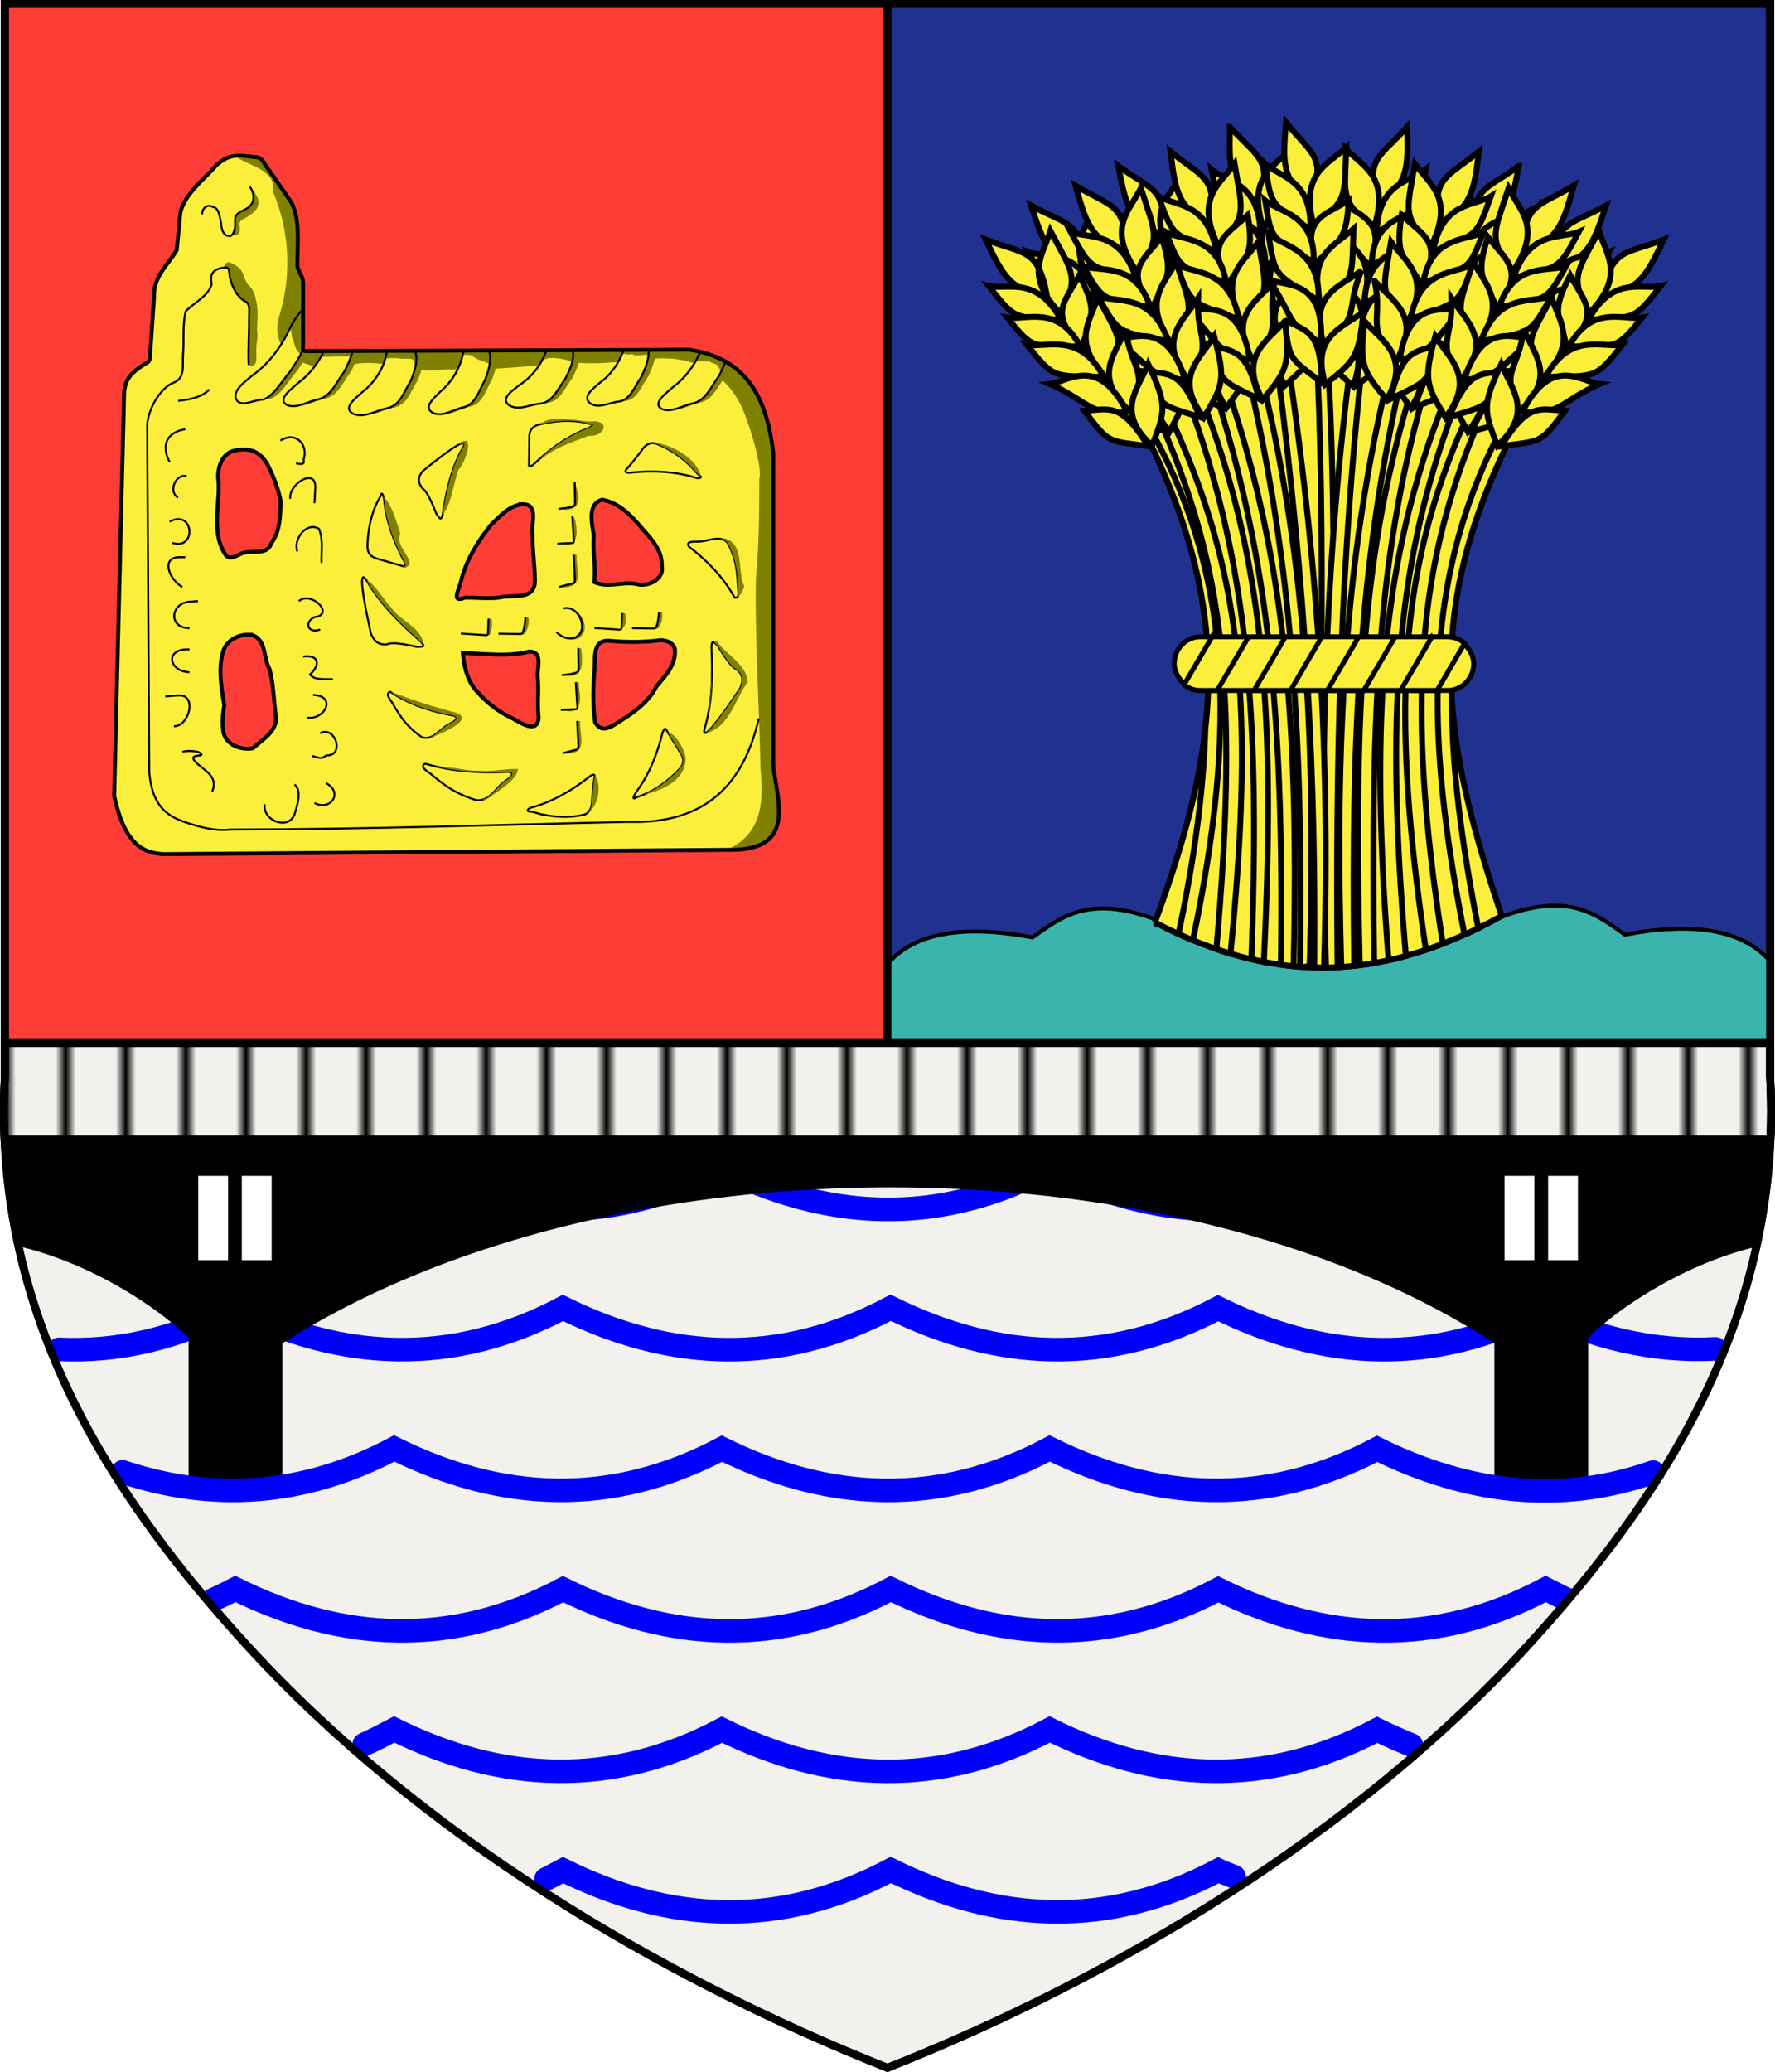 <svg xmlns="http://www.w3.org/2000/svg" xmlns:xlink="http://www.w3.org/1999/xlink" width="900" height="1050.002"><defs><pattern xlink:href="#a" id="b" patternTransform="matrix(5.078 0 0 10 .306 50)"/><pattern id="a" patternTransform="scale(10)" height="1" width="6" patternUnits="userSpaceOnUse"><path style="fill:#000;stroke:none" d="M0-.5h1v2H0z"/></pattern></defs><path style="fill:#f2f1ed;fill-opacity:1;stroke:#000;stroke-width:4;stroke-linecap:butt;stroke-linejoin:miter;stroke-miterlimit:4;stroke-opacity:1;stroke-dasharray:none" d="M396.329 1063.654c116.281-46.084 237.504-118.8 324.18-213.51 66.288-72.432 130.038-165.418 123.276-289.028V17.68H-51.227v543.435c-6.762 123.61 56.963 216.596 123.251 289.028 86.676 94.71 207.898 167.426 324.18 213.51l.06.029z" transform="translate(53.721 -15.681)"/><path d="M223.158 967.989c2.28-1.097 6.328-3.308 8.609-4.512 54.07 26.7 109.816 29.771 166.21-.094 53.998 26.724 109.694 29.85 166.014.19 1.595.785 6.441 2.55 8.04 3.295" style="fill:none;stroke:#00f;stroke-width:11.961;stroke-linecap:round;stroke-linejoin:miter;stroke-miterlimit:4;stroke-opacity:1;stroke-dasharray:none" transform="translate(53.721 -15.681)"/><path style="fill:#21318f;fill-opacity:1;stroke:#000;stroke-width:4;stroke-linecap:butt;stroke-linejoin:miter;stroke-miterlimit:4;stroke-opacity:1;stroke-dasharray:none" d="M449.688-48v526.594h447.5V-48h-447.5z" transform="translate(.306 50)"/><path style="fill:#3bb4ae;fill-opacity:1;stroke:#000;stroke-width:2;stroke-linecap:butt;stroke-linejoin:miter;stroke-miterlimit:4;stroke-opacity:1;stroke-dasharray:none" d="M787.906 409c-7.291.007-15.916 1.606-26.5 5.531l-117.312 2.875-58.688-1.469c-33.866-12.56-47.584-1.147-62.218 9.188-34.601-6.548-59.61-2.638-73.5 13.406v40.063h447.5v-40.938l-.032-.5c-13.885-16.072-38.906-19.99-73.531-13.437-10.061-7.105-19.677-14.734-35.719-14.719z" transform="translate(.306 50)"/><g style="fill:#fcef3c;stroke:#000;stroke-width:3"><path d="M585.593 467.526c33.003-89.694 41.484-157.108-6.604-251.406 78.904-77.197 137.168-52.36 189.864 0-49.623 95.322-36.281 162.145-7.43 248.108-61.962 34.143-116.068 34.418-175.83 3.298z"/><path d="M671.956 167.15c-1.63.056-3.273.164-4.922.312 5.955 108.038 1.695 215.437 1.12 322.892 2.195.031 4.39.012 6.589-.052-.79-108.052 5.065-212.86-2.448-323.152-.113.003-.227-.004-.339 0z"/><path d="M686.983 167.93c-13.609 98.744-18.437 198.36-14.61 322.424a152.44 152.44 0 0 0 5.833-.182c-1.256-122.474 2.627-222.127 14.272-321.305a91.361 91.361 0 0 0-5.495-.937zM713.496 64.334c-14.048 15.769-21.756 15.806-14.632 39.643 15.518-10.924 15.08-19.688 14.632-39.643z"/><path d="M682.283 75.382c9.248 9.477 22.705 14.182 14.261 40.44-16.826-14.076-14.65-15.588-14.261-40.44z"/><path d="M679.542 102.067c12.195 8.523 23.346 10.128 15.09 33.054-10.713-12.504-15.306-11.301-15.09-33.054z"/><path d="M676.259 116.335c9.258 9.29 22.72 13.914 14.307 39.616-16.84-13.802-14.668-15.28-14.307-39.616z"/><path d="M670.957 137.095c10.805 9.098 26.42 13.719 16.965 38.527-18.675-15.24-9.496-19.11-16.965-38.527z"/><path d="M668.953 158.026c10.164 8.781 26.08 13.709 17.138 37.71-14.409-12.845-16.263-14.86-17.138-37.71zM722.863 85.917c-7.3 6.234-24.176 6.044-24.801 32.054 20.771-12.39 20.546-10.123 24.8-32.054z"/><path d="M721.82 104.44c-7.774 5.797-25.856 5.492-26.33 29.903 22.16-11.475 21.936-9.35 26.33-29.903z"/><path d="M719.223 121.223c-8.05 6.273-26.74 5.99-27.293 32.327 22.936-12.436 22.698-10.142 27.293-32.327z"/><path d="M717.926 144.273c-8.51 3.327-28.339-2.442-28.412 30.2 16.98-4.914 15.768-14.79 28.412-30.2z"/><path d="M708.527 164.376c-11.817 5.209-18.492 4.392-20.59 30.638 17.14-11.924 16.938-9.769 20.59-30.638zM721.594 179.532c-29.593 86.252-35.599 167.444-32.11 309.626 2.423-.305 4.858-.647 7.291-1.067-2.039-141.031 3.082-219.202 30.236-305.542a136.75 136.75 0 0 0-5.417-3.017zM770.098 84.165C753.02 96.597 745.478 95 747.375 119.804c17.485-7.386 18.92-16.043 22.723-35.639z"/><path d="M737.248 88.345c7.024 11.221 19.174 18.672 5.343 42.541-13.451-17.321-11.005-18.338-5.343-42.541z"/><path d="M728.899 113.84c10.106 10.914 20.662 14.847 7.721 35.5-7.811-14.49-12.555-14.288-7.721-35.5z"/><path d="M722.658 127.087c7.073 11.042 19.245 18.414 5.563 41.747-13.524-17.058-11.087-18.043-5.563-41.747z"/><path d="M713.066 146.25c8.625 11.182 22.902 19.008 8.39 41.246-15.01-18.851-5.218-20.687-8.39-41.245z"/><path d="M706.66 166.279c8.066 10.737 22.571 18.926 8.733 40.485-11.35-15.608-12.734-17.97-8.734-40.485zM774.664 107.243c-8.458 4.544-24.909.78-31.047 26.066 22.93-7.704 22.229-5.537 31.047-26.066z"/><path d="M769.71 125.123c-8.829 4.016-26.434-.115-32.086 23.64 24.095-6.516 23.424-4.486 32.086-23.64z"/><path d="M763.605 140.973c-9.2 4.423-27.404.185-33.541 25.804 25.056-7.29 24.336-5.099 33.54-25.804z"/><path d="M757.44 163.223c-9.024 1.446-27.175-8.395-34.183 23.487 17.637-1.201 18.551-11.11 34.182-23.487z"/><path d="M743.983 180.875c-12.656 2.585-19.005.371-26.633 25.574 19.283-8.018 18.628-5.955 26.633-25.574zM749.773 198.73c-38.607 78.704-46.623 150.143-26.772 282.65 2.843-.956 5.7-1.986 8.568-3.096-19.763-126.464-12.44-197.729 22.996-275.497a238.105 238.105 0 0 0-4.792-4.058zM814.32 104.196c-18.547 10.117-25.817 7.556-27.155 32.397 18.296-5.06 20.843-13.458 27.155-32.397z"/><path d="M781.205 104.089c5.508 12.035 16.59 20.996-.222 42.874-11.09-18.917-8.532-19.608.222-42.874z"/><path d="M769.618 128.289c8.605 12.13 18.562 17.395 3.051 36.2-5.866-15.38-10.595-15.793-3.05-36.2z"/><path d="M761.712 140.616c5.581 11.864 16.694 20.75.1 42.115-11.197-18.665-8.653-19.325-.1-42.115z"/><path d="M749.714 158.376c7.102 12.204 20.244 21.812 2.97 41.984-12.44-20.635-2.491-21.188-2.97-41.984z"/><path d="M740.763 177.407c6.606 11.69 19.927 21.687 3.408 41.273-9.23-16.944-10.295-19.466-3.408-41.273zM815.854 127.67c-8.976 3.411-24.8-2.45-34.167 21.828 23.737-4.671 22.76-2.614 34.167-21.828z"/><path d="M808.622 144.758c-9.276 2.84-26.197-3.535-34.882 19.287 24.736-3.341 23.808-1.416 34.882-19.287z"/><path d="M800.512 159.684c-9.697 3.196-27.197-3.363-36.606 21.245 25.79-3.985 24.793-1.905 36.606-21.245z"/><path d="M791.512 180.948c-9.135.267-25.856-11.84-36.942 18.866 17.645 1.091 19.837-8.615 36.942-18.866z"/><path d="M775.879 196.71c-12.884.925-18.893-2.091-29.726 21.912 20.16-5.455 19.243-3.494 29.726-21.912zM651.095 170.298c-1.778.473-3.564 1.028-5.365 1.612 13.192 98.217 21.812 197.45 20.653 318.392 1.65.043 3.296.063 4.948.052 3.796-123.425-5.23-222.09-20.236-320.056zM623.65 64.334c14.047 15.769 21.755 15.806 14.631 39.643-15.518-10.924-15.08-19.688-14.632-39.643z"/><path d="M654.862 75.382c-9.248 9.477-22.704 14.182-14.261 40.44 16.826-14.076 14.65-15.588 14.261-40.44z"/><path d="M657.603 102.067c-12.195 8.523-23.346 10.128-15.09 33.054 10.714-12.504 15.306-11.301 15.09-33.054z"/><path d="M660.886 116.335c-9.258 9.29-22.72 13.914-14.307 39.616 16.841-13.802 14.668-15.28 14.307-39.616z"/><path d="M666.188 137.095c-10.805 9.098-26.42 13.719-16.964 38.527 18.674-15.24 9.495-19.11 16.964-38.527z"/><path d="M668.192 158.026c-10.164 8.781-26.08 13.709-17.138 37.71 14.409-12.845 16.263-14.86 17.138-37.71zM614.283 85.917c7.3 6.234 24.175 6.044 24.8 32.054-20.771-12.39-20.546-10.123-24.8-32.054z"/><path d="M615.324 104.44c7.775 5.797 25.857 5.492 26.331 29.903-22.16-11.475-21.936-9.35-26.33-29.903z"/><path d="M617.922 121.223c8.05 6.273 26.74 5.99 27.293 32.327-22.936-12.436-22.698-10.142-27.293-32.327z"/><path d="M619.219 144.273c8.51 3.327 28.34-2.442 28.412 30.2-16.98-4.914-15.768-14.79-28.412-30.2z"/><path d="M628.618 164.376c11.817 5.209 18.492 4.392 20.59 30.638-17.14-11.924-16.938-9.769-20.59-30.638zM618.177 184.813a169.113 169.113 0 0 0-5.313 3.407c28.007 84.376 38.545 162.714 36.59 300.703 2.144.294 4.291.551 6.433.755 3.398-139.609-7.494-220.442-37.71-304.865zM567.047 84.165c17.079 12.432 24.62 10.834 22.723 35.639-17.485-7.386-18.92-16.043-22.723-35.639z"/><path d="M599.897 88.345c-7.023 11.221-19.174 18.672-5.343 42.541 13.452-17.321 11.005-18.338 5.343-42.541z"/><path d="M608.246 113.84c-10.106 10.914-20.661 14.847-7.721 35.5 7.811-14.49 12.555-14.288 7.721-35.5z"/><path d="M614.487 127.087c-7.073 11.042-19.245 18.414-5.563 41.747 13.524-17.058 11.087-18.043 5.563-41.747z"/><path d="M624.08 146.25c-8.626 11.182-22.903 19.008-8.391 41.246 15.01-18.851 5.218-20.687 8.39-41.245z"/><path d="M630.486 166.279c-8.067 10.737-22.572 18.926-8.734 40.485 11.35-15.608 12.734-17.97 8.734-40.485zM562.48 107.243c8.459 4.544 24.91.78 31.048 26.066-22.93-7.704-22.229-5.537-31.047-26.066z"/><path d="M567.435 125.123c8.83 4.016 26.434-.115 32.086 23.64-24.095-6.516-23.424-4.486-32.086-23.64z"/><path d="M573.54 140.973c9.2 4.423 27.404.185 33.541 25.804-25.056-7.29-24.336-5.099-33.54-25.804z"/><path d="M579.706 163.223c9.023 1.446 27.174-8.395 34.182 23.487-17.637-1.201-18.551-11.11-34.182-23.487z"/><path d="M593.162 180.875c12.656 2.585 19.005.371 26.633 25.574-19.283-8.018-18.628-5.955-26.633-25.574zM590.57 205.388a266.115 266.115 0 0 0-4.296 3.85c35.535 78.075 41.524 145.535 30.496 271.466l1.615.884c1.841.614 3.686 1.193 5.521 1.743 12.592-127.785 5.89-196.609-33.335-277.943zM522.825 104.196c18.547 10.117 25.818 7.556 27.155 32.397-18.296-5.06-20.842-13.458-27.155-32.397z"/><path d="M555.94 104.089c-5.508 12.035-16.59 20.996.222 42.874 11.09-18.917 8.532-19.608-.222-42.874z"/><path d="M567.527 128.289c-8.605 12.13-18.562 17.395-3.051 36.2 5.866-15.38 10.595-15.793 3.05-36.2z"/><path d="M575.433 140.616c-5.58 11.864-16.694 20.75-.1 42.115 11.197-18.665 8.653-19.325.1-42.115z"/><path d="M587.43 158.376c-7.1 12.204-20.243 21.812-2.968 41.984 12.438-20.635 2.49-21.188 2.969-41.984z"/><path d="M596.382 177.407c-6.606 11.69-19.927 21.687-3.408 41.273 9.23-16.944 10.295-19.466 3.408-41.273zM521.291 127.67c8.976 3.411 24.8-2.45 34.167 21.828-23.737-4.671-22.76-2.614-34.167-21.828z"/><path d="M528.523 144.758c9.276 2.84 26.197-3.535 34.882 19.287-24.736-3.341-23.808-1.416-34.882-19.287z"/><path d="M536.633 159.684c9.697 3.196 27.197-3.363 36.606 21.245-25.79-3.985-24.793-1.905-36.606-21.245z"/><path d="M545.633 180.948c9.136.267 25.857-11.84 36.942 18.866-17.644 1.091-19.837-8.615-36.942-18.866z"/><path d="M561.267 196.71c12.883.925 18.892-2.091 29.725 21.912-20.16-5.455-19.243-3.494-29.725-21.912zM652.046 62.026c13.14 16.532 20.834 17.001 12.382 40.402-14.88-11.777-13.951-20.503-12.382-40.402z"/><path d="M682.589 74.806c-9.766 8.944-23.466 12.888-16.51 39.577 17.59-13.11 15.503-14.742 16.51-39.577z"/><path d="M683.827 101.603c-12.655 7.826-23.878 8.803-16.923 32.156 11.399-11.883 15.916-10.426 16.923-32.156z"/><path d="M686.303 116.032c-9.765 8.758-23.465 12.62-16.51 38.752 17.59-12.837 15.504-14.435 16.51-38.752z"/><path d="M690.43 137.057c-11.298 8.478-27.148 12.217-19.1 37.516 19.5-14.17 10.553-18.547 19.1-37.516z"/><path d="M691.256 158.067c-10.641 8.198-26.808 12.226-19.229 36.69 15.108-12.017 17.072-13.925 19.23-36.69zM641.481 83.052c6.939 6.632 23.799 7.388 22.962 33.392-20.043-13.533-19.945-11.258-22.962-33.392z"/><path d="M641.481 101.603c7.437 6.223 25.507 6.933 24.61 31.332-21.481-12.699-21.377-10.564-24.61-31.332z"/><path d="M643.132 118.506c7.686 6.714 26.362 7.48 25.435 33.805-22.201-13.701-22.093-11.398-25.435-33.805z"/><path d="M643.133 141.592c8.31 3.798 28.431-.85 26.67 31.744-16.676-5.857-14.912-15.65-26.67-31.744z"/><path d="M651.387 162.19c11.507 5.863 18.217 5.42 18.838 31.743-16.443-12.865-16.363-10.702-18.838-31.744zM635.678 175.682a128.706 128.706 0 0 0-5.782 2.68c24.86 99.46 30.93 191.64 29.299 311.602.687.05 1.37.089 2.057.13l2.787-.572c3.194-107.097-.764-211.553-28.361-313.84zM593.453 76.76c16.247 13.497 23.875 12.385 20.394 37.017-16.977-8.487-17.855-17.219-20.394-37.017z"/><path d="M625.968 83.03c-7.728 10.75-20.33 17.409-8.057 42.112 14.533-16.426 12.157-17.597 8.057-42.112z"/><path d="M632.667 109.007c-10.785 10.245-21.57 13.495-9.98 34.933 8.724-13.96 13.445-13.457 9.98-34.933z"/><path d="M638.046 122.625c-7.766 10.567-20.385 17.146-8.225 41.306 14.589-16.16 12.22-17.297 8.225-41.306z"/><path d="M646.391 142.362c-9.323 10.607-24.072 17.505-11.015 40.625 16.188-17.854 6.533-20.311 11.015-40.625z"/><path d="M651.502 162.759c-8.737 10.199-23.738 17.444-11.309 39.843 12.327-14.85 13.86-17.119 11.31-39.843zM587.418 99.499c8.15 5.074 24.808 2.37 29.314 27.995-22.39-9.153-21.829-6.946-29.314-27.995z"/><path d="M591.217 117.658c8.553 4.572 26.387 1.575 30.506 25.641-23.628-8.04-23.089-5.973-30.506-25.641z"/><path d="M596.294 133.866c8.898 5.002 27.336 1.936 31.82 27.894-24.538-8.876-23.96-6.643-31.82-27.894z"/><path d="M601.022 156.464c8.912 2.02 27.656-6.641 32.608 25.624-17.524-2.326-17.802-12.273-32.608-25.624z"/><path d="M613.32 174.94c12.464 3.388 18.942 1.585 24.94 27.224-18.73-9.234-18.208-7.134-24.94-27.224zM581.221 213.972c-.743.713-1.493 1.429-2.24 2.16 29.288 57.432 37.604 104.878 32.164 153.473-.003.025.002.052 0 .078-.92 31.782-5.626 66.02-13.595 103.685 2.065.94 4.12 1.816 6.173 2.68l1.172.285c22.453-107.82 19.994-187.049-23.674-262.36z"/><path d="M605.806 193.162a206.362 206.362 0 0 0-5.443 4.11c33.561 87.862 38.458 169.486 34.143 288.738l4.401 1.119c.635.13 1.267.241 1.901.364 5.869-121.43 1.453-206.098-35.002-294.33zM545.371 94.088c18.083 10.923 25.46 8.686 25.7 33.561-18.056-5.86-20.23-14.363-25.7-33.561z"/><path d="M578.459 95.439c-6.034 11.781-17.5 20.246-1.671 42.842 11.915-18.41 9.39-19.213 1.67-42.842z"/><path d="M588.966 120.126c-9.132 11.739-19.311 16.56-4.646 36.03 6.54-15.106 11.282-15.311 4.646-36.03z"/><path d="M596.32 132.79c-6.099 11.606-17.593 19.993-1.958 42.069 12.01-18.154 9.497-18.926 1.958-42.07z"/><path d="M607.523 151.06c-7.634 11.88-21.187 20.9-4.82 41.813 13.338-20.068 3.424-21.058 4.82-41.812z"/><path d="M615.625 170.467c-7.115 11.387-20.864 20.789-5.226 41.083 9.968-16.521 11.144-18.994 5.226-41.083zM542.803 117.472c8.817 3.802 24.884-1.356 33.17 23.31-23.508-5.711-22.622-3.612-33.17-23.31z"/><path d="M549.274 134.861c9.14 3.246 26.327-2.378 33.996 20.805-24.565-4.428-23.722-2.463-33.996-20.805z"/><path d="M556.717 150.13c9.546 3.62 27.319-2.162 35.632 22.837-25.59-5.117-24.684-2.996-35.632-22.837z"/><path d="M564.77 171.77c9.114.669 26.353-10.691 36.072 20.474-17.675.313-19.437-9.48-36.072-20.474z"/><path d="M579.692 188.205c12.83 1.491 18.966-1.258 28.73 23.2-19.9-6.338-19.071-4.339-28.73-23.2zM499.766 121.424c19.7 7.64 26.578 4.164 31.116 28.624-18.797-2.658-22.408-10.658-31.116-28.624zM532.59 117.047c-3.906 12.646-13.736 22.96 5.762 42.487 8.553-20.189 5.927-20.545-5.762-42.487z"/><path d="M547.208 139.55c-6.965 13.138-16.157 19.644 1.654 36.29 3.83-16.006 8.465-17.027-1.654-36.29z"/><path d="M556.642 150.755c-4 12.484-13.872 22.728 5.345 41.775 8.69-19.953 6.082-20.28-5.345-41.775z"/><path d="M570.835 166.82c-5.465 13.016-17.254 24.238 2.484 42.014 9.666-22.066-.27-21.332-2.484-42.015z"/><path d="M582.171 184.536c-5.039 12.444-16.956 24.075 1.957 41.367 6.962-17.993 7.692-20.63-1.957-41.367zM501.28 144.9c9.342 2.224 24.276-5.628 36.702 17.238-24.142-1.57-22.907.344-36.702-17.238z"/><path d="M510.66 160.912c9.565 1.62 25.52-6.884 37.084 14.627-24.962-.123-23.792 1.666-37.084-14.627z"/><path d="M520.632 174.667c10.028 1.918 26.534-6.843 39.046 16.346-26.09-.625-24.832 1.308-39.046-16.346z"/><path d="M532.306 194.593c9.093-.914 24.109-15.077 39.07 13.943-17.355 3.358-20.784-5.984-39.07-13.943z"/><path d="M549.845 208.206c12.896-.744 18.464-4.51 32.31 17.895-20.697-2.81-19.534-.983-32.31-17.895zM708.39 173.471c-27.885 103.064-31.445 209.06-28.283 316.597 2.182-.14 4.35-.338 6.537-.572-1.662-121.087 2.806-213.282 27.606-313.554-1.945-.873-3.89-1.718-5.86-2.47zM749.898 76.76c-16.247 13.497-23.875 12.385-20.394 37.017 16.977-8.487 17.855-17.219 20.394-37.017z"/><path d="M717.383 83.03c7.728 10.75 20.33 17.409 8.057 42.112-14.534-16.426-12.157-17.597-8.057-42.112z"/><path d="M710.684 109.007c10.784 10.245 21.57 13.495 9.98 34.933-8.724-13.96-13.445-13.457-9.98-34.933z"/><path d="M705.305 122.625c7.766 10.567 20.385 17.146 8.225 41.306-14.59-16.16-12.22-17.297-8.225-41.306z"/><path d="M696.96 142.362c9.323 10.607 24.072 17.505 11.014 40.625-16.187-17.854-6.532-20.311-11.015-40.625z"/><path d="M691.849 162.759c8.737 10.199 23.738 17.444 11.309 39.843-12.327-14.85-13.86-17.119-11.31-39.843zM755.933 99.499c-8.15 5.074-24.808 2.37-29.314 27.995 22.39-9.153 21.829-6.946 29.314-27.995z"/><path d="M752.134 117.658c-8.554 4.572-26.387 1.575-30.506 25.641 23.628-8.04 23.088-5.973 30.506-25.641z"/><path d="M747.057 133.866c-8.898 5.002-27.336 1.936-31.82 27.894 24.538-8.876 23.96-6.643 31.82-27.894z"/><path d="M742.329 156.464c-8.912 2.02-27.656-6.641-32.608 25.624 17.524-2.326 17.802-12.273 32.608-25.624z"/><path d="M730.03 174.94c-12.463 3.388-18.941 1.585-24.94 27.224 18.73-9.234 18.21-7.134 24.94-27.224zM738.002 189.703c-38.575 88.7-43.46 173.695-33.935 296.931 2.91-.637 5.848-1.356 8.777-2.159-10.508-124.648-5.81-204.67 29.924-291.287a185.183 185.183 0 0 0-4.766-3.485zM797.98 94.088c-18.083 10.923-25.46 8.686-25.7 33.561 18.056-5.86 20.23-14.363 25.7-33.561z"/><path d="M764.892 95.439c6.034 11.781 17.5 20.246 1.671 42.842-11.915-18.41-9.39-19.213-1.67-42.842z"/><path d="M754.385 120.126c9.132 11.739 19.311 16.56 4.646 36.03-6.54-15.106-11.282-15.311-4.646-36.03z"/><path d="M747.03 132.79c6.1 11.606 17.594 19.993 1.959 42.069-12.01-18.154-9.497-18.926-1.959-42.07z"/><path d="M735.828 151.06c7.634 11.88 21.187 20.9 4.82 41.813-13.338-20.068-3.424-21.058-4.82-41.812z"/><path d="M727.726 170.467c7.115 11.387 20.864 20.789 5.226 41.083-9.969-16.521-11.144-18.994-5.226-41.083zM800.548 117.472c-8.817 3.802-24.884-1.356-33.17 23.31 23.507-5.711 22.622-3.612 33.17-23.31z"/><path d="M794.077 134.861c-9.14 3.246-26.327-2.378-33.997 20.805 24.566-4.428 23.723-2.463 33.997-20.805z"/><path d="M786.634 150.13c-9.546 3.62-27.319-2.162-35.632 22.837 25.59-5.117 24.684-2.996 35.632-22.837z"/><path d="M778.581 171.77c-9.114.669-26.353-10.691-36.072 20.474 17.675.313 19.437-9.48 36.072-20.474z"/><path d="M763.66 188.205c-12.831 1.491-18.967-1.258-28.73 23.2 19.9-6.338 19.07-4.339 28.73-23.2zM764.41 211.787c-45.113 80.542-40.92 165.048-21.85 261.893a244.956 244.956 0 0 0 6.979-3.277c-8.163-41.833-13.464-80.297-13.439-116.848v-.182c-2.502-42.439 5.912-85.662 32.763-137.242a335.708 335.708 0 0 0-4.454-4.344zM843.585 121.424c-19.7 7.64-26.578 4.164-31.116 28.624 18.797-2.658 22.408-10.658 31.116-28.624z"/><path d="M810.761 117.047c3.906 12.646 13.736 22.96-5.763 42.487-8.552-20.189-5.926-20.545 5.763-42.487z"/><path d="M796.143 139.55c6.965 13.138 16.157 19.644-1.654 36.29-3.83-16.006-8.466-17.027 1.654-36.29z"/><path d="M786.709 150.755c4 12.484 13.872 22.728-5.346 41.775-8.69-19.953-6.081-20.28 5.346-41.775z"/><path d="M772.516 166.82c5.464 13.016 17.254 24.238-2.484 42.014-9.666-22.066.27-21.332 2.484-42.015z"/><path d="M761.18 184.536c5.038 12.444 16.955 24.075-1.957 41.367-6.962-17.993-7.693-20.63 1.957-41.367zM842.071 144.9c-9.342 2.224-24.276-5.628-36.703 17.238 24.142-1.57 22.907.344 36.703-17.238z"/><path d="M832.69 160.912c-9.565 1.62-25.52-6.884-37.083 14.627 24.962-.123 23.792 1.666 37.083-14.627z"/><path d="M822.719 174.667c-10.029 1.918-26.535-6.843-39.046 16.346 26.09-.625 24.832 1.308 39.046-16.346z"/><path d="M811.045 194.593c-9.093-.914-24.109-15.077-39.07 13.943 17.355 3.358 20.783-5.984 39.07-13.943z"/><path d="M793.505 208.206c-12.895-.744-18.463-4.51-32.31 17.895 20.698-2.81 19.535-.983 32.31-17.895z"/><g transform="matrix(.833 0 0 .832 361.885 -168.774)"><rect y="590.775" x="280.32" ry="16.344" rx="15.848" height="32.688" width="182.258"/><path d="m303.344 590.781-17.031 29.157c2.7 2.207 6.113 3.53 9.843 3.53h10.313l19.094-32.687h-22.22zm44.625 0-19.094 32.688h22.188l19.093-32.688H347.97zm44.625 0L373.5 623.47h22.188l19.093-32.688h-22.187zm44.594 0-19.094 32.688h22.219l16.75-28.719c-2.774-2.466-6.378-3.969-10.344-3.969h-9.531z"/></g></g><path style="fill:url(#b);fill-opacity:1;fill-rule:nonzero;stroke:#000;stroke-width:3.999;stroke-linecap:round;stroke-linejoin:miter;stroke-miterlimit:4;stroke-opacity:1;stroke-dasharray:none;stroke-dashoffset:0" d="M2.5 528.594v16.843a334.076 334.076 0 0 0-.25 5.188c-.008.197-.024.397-.031.594-.03.791-.039 1.586-.063 2.375a325.21 325.21 0 0 0-.125 6.718c-.006.637-.029 1.272-.031 1.907v.406c-.006 2.33.018 4.66.063 6.969.047 2.472.115 4.928.218 7.375.007.166.024.334.031.5h895.375c.456-10.445.41-21.116-.187-32.032v-16.843H2.5z"/><path style="fill:none;stroke:#00f;stroke-width:11.961;stroke-linecap:butt;stroke-linejoin:miter;stroke-miterlimit:4;stroke-opacity:1;stroke-dasharray:none" d="M-36.433 615.45a200.038 200.038 0 0 0 16.662-7.822c53.978 26.564 109.656 29.559 165.948-.252 54.045 26.748 109.773 29.84 166.145.095 54.07 26.699 109.816 29.77 166.21-.095 53.998 26.724 109.694 29.85 166.014.19 54.016 26.618 109.712 29.643 166.047-.19a231.754 231.754 0 0 0 18.886 8.345" transform="translate(53.721 -15.681)"/><g style="stroke-width:11.76;stroke-miterlimit:4;stroke-dasharray:none"><path style="fill:none;stroke:#00f;stroke-width:11.76;stroke-linecap:round;stroke-linejoin:miter;stroke-miterlimit:4;stroke-opacity:1;stroke-dasharray:none" d="M-16.712 709.79c29.026 1.35 58.385-5.106 87.917-20.745 53.133 26.296 107.921 29.336 163.342.093 53.158 26.248 107.963 29.268 163.406-.093 53.086 26.273 107.842 29.346 163.213.186 53.104 26.17 107.86 29.144 163.244-.186" transform="translate(46.916 -37.973) scale(1.017)"/><path d="M718.21 689.262c30 14.813 60.094 21.921 90.96 20.294" style="fill:none;stroke:#00f;stroke-width:11.76;stroke-linecap:round;stroke-linejoin:miter;stroke-miterlimit:4;stroke-opacity:1;stroke-dasharray:none" transform="translate(46.916 -37.973) scale(1.017)"/></g><path style="fill:#000;fill-opacity:1;fill-rule:nonzero;stroke:none" d="M3.156 577.469v10a316.334 316.334 0 0 0 6.5 44.218c36.662 8.618 70.027 30.675 85.969 46.344V758h47.531v-77.156c83.347-53.126 196.99-79.276 309.813-79.063 112.764.213 224.705 26.75 304.75 79V758h47.531v-79.969c15.848-15.576 48.908-37.462 85.313-46.187a316.461 316.461 0 0 0 6.906-50.25v-4.125H3.156z"/><path d="M8.476 761.682c45.072 14.964 91.177 12.735 137.7-11.903 54.046 26.748 109.774 29.84 166.146.094 54.07 26.7 109.816 29.771 166.21-.094 53.998 26.724 109.694 29.85 166.014.19 45.535 22.438 92.616 28.465 139.914 11.822M130.961 899.767c4.443-1.951 10.765-5.228 15.216-7.585 54.045 26.747 109.773 29.84 166.145.094 54.07 26.699 109.816 29.77 166.21-.094 53.998 26.724 109.694 29.85 166.014.189 5.054 2.49 12.247 5.65 17.33 7.719" style="fill:none;stroke:#00f;stroke-width:11.961;stroke-linecap:round;stroke-linejoin:miter;stroke-miterlimit:4;stroke-opacity:1;stroke-dasharray:none" transform="translate(53.721 -15.681)"/><path style="fill:#fff;fill-opacity:1;fill-rule:nonzero;stroke:none" d="M46.807 611.652h15.122v42.721H46.807zM68.886 611.652h15.122v42.721H68.886z" transform="translate(53.721 -15.681)"/><path transform="matrix(-1 0 0 1 53.721 -15.681)" style="fill:#fff;fill-opacity:1;fill-rule:nonzero;stroke:none" d="M-746.363 611.652h15.122v42.721h-15.122zM-724.284 611.652h15.122v42.721h-15.122z"/><path style="fill:#ff3d37;fill-opacity:1;fill-rule:nonzero;stroke:#000;stroke-width:4;stroke-miterlimit:4;stroke-opacity:1;stroke-dasharray:none" d="M2.188-48v526.594h447.5V-48H2.188z" transform="translate(.306 50)"/><path d="M120.375 28.906c-3.924.088-6.802 1.278-10.875 4.719-6.766 7.823-18.302 16.325-18.594 26.656l-1.625 16.532c-4.51 7.544-11.893 13.478-11.5 23.78l-1.937 28.72c-.188 2.821-.003 3.939-2.625 5.093-9.404 5.819-9.776 9.697-10.563 13.688l-5.062 205.25c5.475 25.306 15.053 29.014 25.218 29.531l286.594-2.156c33.218.378 25.066-22.605 22.344-42.5V179.78c-4.04-37.766-21.296-49.124-42.5-52.562l-193.063.719c-3.01.01-2.999.04-2.812-3.126v-28.5c0-2.446.291-4.635-1.063-6.78l-1.812-4.063c-.265-9.814 2.12-26.268-4.281-34.656l-11.5-16.563c-1.756-2.528-2.494-4.658-5.656-4.594-3.623-.462-6.334-.802-8.688-.75zm3.125 148.906c5.09.081 9.061 2.649 11.813 7.594 2.962 5.86 5.573 12.303 6.718 18.844-.308 7.457-.255 15.133-4.844 21.125-2.059 6.746-10.61 2.825-15.468 5.406-2.29.833-5.612 3.243-7.594.5-7.353-10.88-3.172-24.437-3.563-36.594-1.12-6.77 1.314-15.666 9.25-16.53a17.94 17.94 0 0 1 3.688-.345zm181.469 25.47c8.513 1.429 14.782 8.008 20.094 14.312 4.831 5.512 10.52 11.343 10.187 19.219 1.254 6.492-6.136 10.35-11.75 9.437-7.415-2.044-15.34 2.112-22.5-1.281.922-7.764-.954-15.543-.25-23.313-.366-4.61-4.016-15.931 4.219-18.375zm-40.125 2.28c8.232-.057 3.92 10.392 4.937 15.282-.193 8.041 1.138 16.022 1.156 24.031-.567 9.756-11.815 6.284-17.812 7.938-5.677.81-11.847-.064-17.719.125-7.505 2.886-2.556-4.684-1.906-8.813 2.737-10.44 8.49-19.8 15.188-28.156 4.586-4.378 9.376-9.974 16.156-10.406zm-139.438 66.094a12.54 12.54 0 0 1 2.094.156c7.48 2.68 5.575 11.546 8.844 17.22 2.068 7.752 2.143 16.031 3.219 24.03.785 7.646-6.755 11.585-11.5 16.125-6.499 1.322-14.992-2.142-15.25-9.656-.603-3.966-.073-7.985.593-11.906-1.412-9.263-3.392-19.18-.281-28.281 1.91-4.83 7.289-7.648 12.281-7.688zm209.781 2.844c2.821.115 5.807 1.454 6.688 4.313.746 7.758-4.397 13.308-9.375 19.093-3.093 6.502-9.495 11.858-15.906 15.938-6.95 4.542-11.631 8.315-15.156 2.219-1.29-8.882-1.025-17.904-.313-26.875.462-5.734-1.105-14.715 7.094-14.438 8.573.729 17.219.871 25.781-.219.39-.032.785-.047 1.188-.031zM268 280.25c6.92-.007 4.175 7.184 4.313 12.281.71 9.13-.315 12.137.468 21.25-.677 9.33-10.78 1.198-15.187-.687-5.603-2.832-11.012-6.929-15.969-12.563-4.277-4.354-6.642-11.458-7.219-19.562 11.18.253 22.58 2.072 33.594-.719z" style="fill:#fcef3c;fill-opacity:1;stroke:#000;stroke-width:1px;stroke-linecap:butt;stroke-linejoin:miter;stroke-opacity:1" transform="translate(.306 50)"/><path style="fill:olive;fill-opacity:1;stroke:none" d="M120.375 28.906c-.437.01-.867.055-1.281.094 5.223 5 21.021 6.458 19.062 18.344 8.601 20.105 9.488 43.02 2.844 63.718-1.35 5.396-.73 9.896 1.219 13.532a72.795 72.795 0 0 0 4.875-9c.12-.264 3.452-6.675 6.281-8.656V96.311c0-2.446.291-4.635-1.063-6.78l-1.812-4.063c-.265-9.814 2.12-26.268-4.281-34.656l-11.5-16.563c-1.756-2.528-2.494-4.658-5.656-4.594-3.623-.462-6.334-.802-8.688-.75zm33.031 98.313a64.967 64.967 0 0 1-2.875 5.281c-.081.135-.168.272-.25.406-.514.844-1.05 1.673-1.562 2.469-.592.923-1.17 1.82-1.719 2.656-3.236 3.806-6.543 9.108-9.969 12.156-.311.278-.624.513-.937.75-1.254.95-2.524 1.568-3.813 1.657-.352.007-.723.04-1.094.093-.138.02-.266.038-.406.063-.043.008-.081.023-.125.031-.507.096-1.037.236-1.562.375-.633.169-1.269.353-1.906.531-.408.114-.817.214-1.22.313 2.942.41 6.819-1.718 9.907-1.781 5.155-.357 10.012-9.027 14.719-14.563.8-1.219 1.663-2.544 2.531-3.937a34.156 34.156 0 0 0 6.219 1.875c1.79-2.393 3.343-4.975 4.562-7.688l-7.469.031h-.25c-.388.001-.706.006-1 0-.107-.002-.185.004-.28 0a4.485 4.485 0 0 1-.72-.093c-.094-.02-.173-.034-.25-.063-.012-.005-.019-.026-.03-.031a.886.886 0 0 1-.22-.125c-.031-.025-.066-.033-.093-.063-.014-.015-.019-.045-.031-.062-.027-.036-.041-.083-.063-.125-.027-.051-.074-.095-.094-.156zm195.844 0-17.156.062h-3.625c.196 1.56.036 3.18-.313 4.813-.084.395-.175.793-.281 1.187-.107.396-.22.796-.344 1.188a37.393 37.393 0 0 1-.844 2.344c-.146.371-.285.731-.437 1.093-.04.096-.085.187-.125.281a112.387 112.387 0 0 1-1.281 2.907c-3.317 4.661-5.66 11.8-11.406 12.437-.297.023-.608.05-.907.094-.887.133-1.788.347-2.687.594-.022.006-.04.025-.063.03-.583.16-1.165.338-1.75.5-.031.01-.062.023-.093.032-.576.16-1.176.307-1.75.438-.032.007-.062.024-.094.03 3.593.236 7.346-1.821 10.937-2.093 5.746-.637 8.09-7.776 11.407-12.437 1.182-2.595 2.597-5.764 3.28-8.938.302-.024.606-.039.907-.062 6.826-.424 13.291.418 19.125 2.468a39.643 39.643 0 0 0 2.906-5.875 72.325 72.325 0 0 0-5.406-1.093zm-33.375.125-22.156.093h-3.656c.465 1.969.235 4.084-.313 6.188-.099.378-.194.748-.313 1.125a33.872 33.872 0 0 1-1.28 3.344c-.154.355-.31.685-.47 1.031a99.278 99.278 0 0 1-1.437 3c-3.638 4.656-6.198 11.77-12.5 12.406-.384.027-.77.069-1.156.125-.92.134-1.851.332-2.781.563-.032.008-.062.023-.094.03-.632.158-1.274.34-1.906.5-.042.012-.084.022-.125.032-.623.158-1.254.308-1.875.438-.042.009-.084.022-.125.03 3.837.111 7.824-1.83 11.656-2.093 6.302-.637 8.862-7.75 12.5-12.406 1.15-2.296 2.495-5.039 3.312-7.844 6.67.413 13.354.095 20-.437 1.087-1.923 2-3.972 2.719-6.125zm-39.125.156-25.375.094h-3.719c1.032 2.839.608 6.196-.219 9.375-.013.05-.017.105-.03.156a44.793 44.793 0 0 1-.75 2.5c-.027.08-.037.17-.063.25-.308.93-.64 1.85-.938 2.687-3.043 5.065-4.729 12.444-10.906 13.844-.32.062-.65.135-.969.219-.064.017-.123.045-.187.062-.277.076-.536.162-.813.25a31.947 31.947 0 0 0-1.875.657c-.27.103-.543.207-.812.312-.365.143-.728.264-1.094.406-.41.16-.809.32-1.219.47-.23.083-.457.171-.687.25-.162.054-.338.104-.5.155-.156.05-.313.11-.469.157-.23.067-.457.129-.687.187 4.387.322 8.609-2.669 12.906-3.5 6.177-1.4 7.863-8.779 10.906-13.844.58-1.631 1.24-3.462 1.75-5.375 7.366-.373 14.71-.979 22.063-1.687a33.34 33.34 0 0 0 3.687-7.625zm-42.031.156-21 .063h-.969l-2.75.031c1.275 2.796.906 6.144.031 9.344-.121.443-.237.876-.375 1.312-.03.094-.063.188-.093.281-.083.254-.165.5-.25.75-.09.264-.189.524-.282.782-.003.009.003.022 0 .03-.358.994-.746 1.956-1.094 2.845-1.25 1.896-2.301 4.11-3.468 6.218a34.012 34.012 0 0 1-1.219 2.063c-1.505 2.315-3.327 4.264-6.031 5.187a10.11 10.11 0 0 1-1.219.344c-.351.062-.712.135-1.063.219-.074.018-.144.044-.218.062-.276.07-.537.14-.813.22-.7.2-1.394.444-2.094.687-.643.221-1.293.428-1.937.656-.062.022-.126.04-.188.062-.471.166-.933.345-1.406.5-.103.035-.209.06-.312.094a26.9 26.9 0 0 1-2.219.625c4.698.172 9.237-2.689 13.844-3.5 6.773-1.399 8.6-8.754 11.937-13.812.621-1.59 1.32-3.39 1.875-5.25 3.975.369 7.991.394 12.063-.313 2.075.062 4.147.08 6.219.094 1.463-3 2.525-6.226 3.03-9.594zm-38.75.125-14.063.063h-3.5c-.472 2.51-1.54 5.123-2.687 7.531-.52 1.093-1.066 2.152-1.563 3.125-3.826 5.065-6.637 12.443-13.031 13.844-.33.062-.667.135-1 .219-.074.018-.145.043-.219.062-.26.069-.52.14-.781.219-.01.003-.021-.003-.031 0-.609.184-1.23.406-1.844.625-.053.019-.103.043-.156.062-.292.105-.582.205-.875.313-.386.142-.77.265-1.156.406-.44.16-.874.318-1.313.469-.053.018-.103.044-.156.062-.36.122-.736.236-1.094.344-.412.124-.81.245-1.219.344 4.334.305 9.023-2.671 13.438-3.5 6.394-1.4 9.205-8.78 13.031-13.844a107.86 107.86 0 0 0 1.75-3.625c.002-.004.03.004.031 0 4.913-.855 9.769-.63 14.594 0 .859-2.16 1.496-4.407 1.844-6.719zm171.562 5.469c-.922 2.571-2.177 5.12-3.281 7.281-.105.14-.209.295-.313.438-.056.078-.1.17-.156.25-.4.559-.8 1.125-1.187 1.719-.367.562-.73 1.11-1.094 1.687-.078.123-.14.252-.219.375-.375.593-.77 1.196-1.156 1.781l-.188.281a40.119 40.119 0 0 1-1.25 1.75c-.218.293-.429.596-.656.875-.032.04-.061.086-.093.125l-.157.188a19.95 19.95 0 0 1-.625.719c-.05.054-.106.103-.156.156-.224.237-.453.467-.687.688-.043.04-.082.085-.125.125-.248.227-.521.45-.782.656-.03.023-.064.04-.093.062-.278.216-.55.405-.844.594l-.094.063c-.296.186-.592.375-.906.53-.021.011-.041.022-.063.032-.328.16-.68.282-1.03.406a9.507 9.507 0 0 1-1.157.344c-.33.062-.667.135-1 .219-.074.018-.145.043-.219.062-.26.069-.52.14-.781.219-.01.003-.022-.003-.031 0-.609.184-1.23.406-1.844.625-.053.019-.103.043-.156.062-.293.105-.583.205-.875.313-.386.142-.77.265-1.157.406-.44.16-.873.319-1.312.469-.053.018-.104.045-.156.062-.36.122-.736.236-1.094.344-.412.124-.81.246-1.219.344 4.334.306 9.023-2.671 13.438-3.5 5.355-1.173 8.188-6.53 11.218-11.219 4 3.705 7.334 8.274 9.813 13.688 4.32 9.706 10.536 30.85 8.844 36.156-.08 16.876-.085 33.671-1.72 50.469-.527 30.692 1.732 65.65 2.313 96.218 1.408 15.182 1.392 31.176-13.906 39.782-1.278.555-2.222 1.083-2.906 1.625h.937c33.218.378 25.067-22.605 22.344-42.5V179.78c-2.577-24.085-10.546-37.413-21.469-44.812a40.484 40.484 0 0 0-2.75-1.719zM116.094 82.906c-1.934-.1-2.557 1.167-2.656 2.656 3-.412 2.264 2.62 2.843 5.126 1.1 4.672 3.511 9.558 7.375 11.906 3.163 1.123 2.278 5.168 2.313 7.781.095 7.839-.516 16.53-.188 24.344v.031l.125.219.406.281c4.726 1.224 3.027-5.807 3.376-8.688-.097-2.878 1.035-5.666.343-8.562.04-5.52.897-11.226-.719-16.625-.315-2.498-1.512-4.729-3.218-6.563-1.808-1.612-2.284-3.976-3.219-6.093-1.066-3.104-4.083-4.476-6.781-5.813z" transform="translate(.306 50)"/><path d="M331.028 379.794c-7.616 33.246-26.945 53.713-66.196 52.447-67.099 1.473-134.202 3.79-201.32 3.87-7.012.713-12.766-.497-18.896-2.315-10.613-3.15-21.027-6.543-22.67-27.014l-1.019-175.673c.657-9.833 8.054-19.672 13.213-21.405 6.074-2.292 4.653-8.423 4.931-13.684.648-7.4-.334-15.582 1.338-22.491 4.256-4.587 11.558-7.66 13.206-13.868-1.264-5.536 1.381-7.63 5.678-8.269 3.857-1.02 2.943 2.28 3.566 4.973 1.1 4.672 3.528 9.55 7.392 11.898 3.163 1.123 2.272 5.193 2.307 7.806.095 7.89-.545 16.634-.202 24.488" style="fill:none;stroke:#000;stroke-width:1px;stroke-linecap:butt;stroke-linejoin:miter;stroke-opacity:1" transform="translate(53.721 -15.681)"/><path style="fill:olive;fill-opacity:1;stroke:none" d="m291.094 194.563.062 2.312c.037 1.739.067 3.478.094 5.219 0 1.197.054 2.4 0 3.594-.274.63-1 .866-1.594 1.093-1.639.508-3.353.764-5.062.938l-.25.406c10.139 1.587 9.755-6.073 6.75-13.563zm-.969 17.5c-.267.12-.373.774-.094 2.156l.563 8.562c.055.842.168 1.507 0 1.938 1.81-2.152 1.682-6.184 1-9.75-.151-1.832-1.024-3.108-1.469-2.906zm.188 13c-.262.182-.687.253-1.407.187-1.633.07-3.27.15-4.906.219l-.188.312c3.2.92 5.242.495 6.5-.719zm.968 6c-.684.01-.945.964-.562 3.312l.437 8.656c.136 2.68-.214 2.544-2.969 3.125l-3.125.813-.343.75c11.828-.05 6.928-8.47 7.375-16.375-.318-.192-.585-.285-.813-.281zm-1.469 27.78c5.17 2.591 7.51 11.732 1.282 14.376-1.534.507-3.133.42-4.625-.031 1.87.891 3.979 1.2 6 .53 6.764-2.871 3.444-13.394-2.656-14.874zM334.47 260c-.638.002-.506.839-.719 1.313-.184 1.886-.44 3.784-1 5.593-.19.5-.356 1.099-.781 1.438 1.182 1.78 4.148-3.04 3.437-8.031-.423-.234-.725-.314-.937-.313zm-18.969.719c-.44.066-.536.455-.375 1.094-.078 1.834-.172 3.66-.25 5.5.071.782-.03 1.212-.25 1.468 1.96-.844 2.908-2.98 2.063-7.812-.54-.221-.924-.29-1.188-.25zm-48.844 2.156c-.718.001-.615.669-.625 1.25-.183 1.879-.44 3.754-1 5.563-.188.493-.367 1.089-.781 1.437.975 2.202 4.143-3.02 3.438-8-.454-.175-.792-.25-1.032-.25zm-18.812.719c-.687.05-.338.648-.469 1-.078 1.843-.172 3.69-.25 5.531.068.751-.023 1.18-.219 1.438 1.166 1.933 2.863-2.956 2.031-7.813-.512-.137-.864-.173-1.093-.156zm45.531 14.844c-.735-.039-.657.704-.438 2.718.037 1.74.067 3.478.094 5.219.001 1.197.054 2.4 0 3.594-.274.631-1 .835-1.594 1.062-1.638.508-3.353.786-5.062.969l-.25.406c10.13 1.54 8.937-6.881 8.281-13.687-.45-.169-.786-.269-1.031-.281zm-1.219 17.187c-.477.002-.737.582-.344 2.875l.563 8.563c.055.841.168 1.514 0 1.937 1.82-2.14 1.685-6.177 1-9.75-.072-1.086-.147-2.164-.219-3.25-.35-.167-.713-.376-1-.375zm-.062 13.688c-.262.177-.687.253-1.406.187-1.634.07-3.27.15-4.907.219l-.187.312c3.195.92 5.24.49 6.5-.719zm.781 6.03c-1.02.088-.35 2.098-.375 3.313l.438 8.656c.135 2.681-.214 2.513-2.97 3.094l-3.124.844-.344.75c11.812-.109 6.938-8.441 7.375-16.375-.445-.218-.765-.301-1-.281z" transform="translate(.306 50)"/><path style="fill:none;stroke:#000;stroke-width:1px;stroke-linecap:butt;stroke-linejoin:miter;stroke-opacity:1" d="M286.156 163.344c-4.276.101-8.546.734-12.5 1.687-3.07.683-5.617 2.075-5.594 6.844-.045 3.78-.08 7.563-.125 11.344-.073 3.178-.446 4.028 2.188 2.281 7.712-7.227 16.14-13.949 27.875-18.469 3.576-1.894 2.73-2.25.688-2.219-3.974-1.13-8.256-1.57-12.532-1.468zm44.563 11.219c-2.279-.028-4.292 1.585-5.5 3.468a139.983 139.983 0 0 1-7.594 9.5c-1.59 1.475-.557 2.14 1.219 2.063 11.129-1.156 22.571-.83 33.344 2.437 1.275.575 4.35.36 2.03-1.25-1.876-1.445-3.132-3.558-4.968-5.094-5.026-4.758-10.943-8.783-17.531-11a4.969 4.969 0 0 0-1-.125zm-96.5.062c-3.835.59-19.345 13.534-20.125 14.094-1.996 2.43-3.148 5.072-.188 8.812 2.731 1.918 5.322 8.656 7.094 12.969 1.903 2.547 2.128 3.437 3.125.438 1.614-10.446 4.113-23.643 10.563-34.438.682-1.48.416-2.011-.47-1.875zm-41.031 25.594c-.268.103-.495.729-.72 1.594-4.291 7.06-6.174 16.088-6.437 24.218-.157 3.14.52 5.944 5.125 7.188 3.633 1.047 7.274 2.108 10.906 3.156 3.045.915 3.766 1.472 2.782-1.531-4.92-9.355-9.166-19.268-10.406-31.781-.493-2.223-.907-2.977-1.25-2.844zM363.75 223.03c-2.893-.041-6.055 1.169-8.813 1.406-1.59.372-8.461-.764-5.718 2.782 9.115 7.046 17.412 15.459 22.937 25.656 2.558.378 2.088-2.444 1.719-5.125-.18-4.395-.52-9.047-1.469-12.906-.865-3.458-2.147-6.826-3.906-9.938-1.394-1.383-3.014-1.85-4.75-1.875zm-179.781 19.531c-2.722.046 3.553 27.215 3.75 28.407 1.395 3.395 3.398 6.103 8.219 5.594 3.009-1.415 10.48.307 15.312 1.28 3.233-.238 4.153.078 1.781-2.718-9.082-7.972-20.359-18.465-27.625-31.25-.634-.91-1.103-1.318-1.437-1.313zm177.312 32.813c-.455-.043-.651.646-.844 2.469.508 12.074.697 27.509-3.53 41.594-2.021 9.942 17.184-19.323 18-20.407 1.49-3.353 2.072-6.647-1.626-9.781-3.101-1.2-7.023-7.802-9.656-11.969-1.203-1.086-1.888-1.863-2.344-1.906zm-163.687 25.219c-2.441.85-.727 3.139.844 5.344 2.196 3.811 4.65 7.802 7.28 10.78 2.37 2.664 5.062 5.027 8.063 6.97 5.004 1.545 8.517-3.462 12.25-5.844 1.237-1.067 7.855-3.286 3.781-5.156-11.342-2.02-22.596-5.62-32.218-12.094zm139.344 18.781c-.35-.026-.688.518-1.25 1.781-2.632 10.237-6.148 20.453-13.625 30.563-2.002 3.516-1.082 3.34.625 2.219 7.92-2.354 15.349-7.774 21-13.625 2.224-2.224 3.61-4.77 1.03-8.782-1.99-3.214-3.978-6.41-5.968-9.625-.925-1.53-1.363-2.498-1.813-2.531zM215.28 337.031c-2.677 1.395.04 3.208 2.563 4.969 3.741 3.167 7.856 6.427 11.875 8.688 3.614 2.016 7.526 3.703 11.687 4.875 6.447.318 9.19-5.353 12.969-8.532 1.171-1.32 8.457-5.024 3.031-5.875-14.179.713-28.71-.129-42.125-4.125zm85.156 5.625c-.404.035-.922.275-1.468.656-8.772 6.946-18.563 12.822-29.406 15.844-1.386.2-3.883 2.042-1.063 2.156 2.36.213 4.565 1.315 6.938 1.625 6.794 1.32 13.938 1.54 20.687-.125 2.575-.936 3.676-3.755 3.688-6.312.261-4.053.7-8.08 1.312-12.094.344-1.31-.014-1.808-.688-1.75zM283.184 247.483l5-1.333c2.755-.582 3.121-.44 2.985-3.121l-.604-11.928" transform="translate(.306 50)"/><path d="m228.869 291.2 6.615-.28c2.14.194 1.8-.777 1.69-2.46l-.744-11.301M229.409 273.558c2.297-.19 4.619-.42 6.83-1.104.594-.228 1.333-.44 1.607-1.071.054-1.194-.017-2.397-.018-3.594-.041-2.638-.089-5.275-.138-7.913M231.551 397.436l5-1.333c2.755-.582 3.12-.44 2.985-3.121l-.604-11.928M230.65 375.473l6.616-.282c2.14.195 1.8-.775 1.69-2.46l-.744-11.3M231.191 357.83c2.297-.19 4.619-.42 6.83-1.104.594-.228 1.333-.44 1.607-1.071.054-1.194-.017-2.397-.017-3.594-.042-2.637-.09-5.275-.139-7.913M261.727 326.392l-.281 6.616c.195 2.14-.776 1.8-2.46 1.69l-11.301-.744M280.45 325.747c-.19 2.297-.42 4.618-1.104 6.83-.227.594-.44 1.332-1.07 1.607-1.194.054-2.397-.017-3.594-.018-2.638-.041-5.276-.089-7.914-.138M194.004 329.193l-.281 6.616c.194 2.14-.776 1.8-2.46 1.689l-11.301-.744M212.727 328.547c-.19 2.298-.42 4.619-1.104 6.83-.227.594-.44 1.333-1.07 1.607-1.194.054-2.397-.016-3.594-.017-2.638-.042-5.276-.09-7.914-.138M231.957 324.037c7.854-2.053 13.534 11.542 5.709 14.865-3.342 1.106-6.92-.522-9.274-2.899" style="fill:none;stroke:#000;stroke-width:1px;stroke-linecap:butt;stroke-linejoin:miter;stroke-opacity:1" transform="translate(53.721 -15.681)"/><path style="fill:olive;stroke:none" d="m153.375 107.188-.375.03c-2.629 2.155-5.478 7.52-5.813 8.188-.073.834-.12 1.656.094 2.406.3 1.049.319 1.973.5 3.063.078.468.412.863.531 1.281 1.116 3.904 1.392 5.08 3.688 7.375.043.043.08.087.125.125.442-.811.885-1.613 1.281-2.437-.003-.01.003-.021 0-.031-.13-.457-.101-1.188-.031-2.375v-17.625zm175.094 20.093-12.594.063c-.223.669-.458 1.32-.719 1.969 1.56.136 3.192.343 3.969.343.164 0 1.352-.18 1.406-.125.316.316.334.326 1.031.5 1.274.319 4.882-.346 6.938-.219.067-.854.072-1.707-.031-2.53zm-38.406.156-13.313.063a33.034 33.034 0 0 1-2.063 4.813c.315 0 .622-.03.907-.125.677-.226 1.543-.497 2.187-.625 2.723-.545 9.018.46 12.031 1.812.501-2.023.699-4.042.25-5.938zm-42.407.157-12.937.062c-.114.758-.27 1.507-.438 2.25 1.558-.087 3.212-.148 4.031.125 1.17.39 2.596 1.615 3.813 2.156 1.942.864 3.985 1.386 5.875 2.188.386-2.354.412-4.702-.344-6.781zM210 127.75l-14.031.031a29.768 29.768 0 0 1-.844 3.844c2.416-.113 5.632-.287 7.031.062 1.34.335 5.736-.26 6.75.5.689.517.902 1.795 1.125 2.688.056.224.201.461.375.687.57-2.715.667-5.46-.406-7.812zm-31.594.094-14.5.062a38.64 38.64 0 0 1-1.531 3.031c1.253-.06 2.516-.125 3.75-.125 1.716 0 8.332-.277 11.563-.156.31-.936.545-1.89.718-2.812zm176.25.468a39.273 39.273 0 0 1-2.375 4.938c1.397.118 3.419-.354 4.406-.156.713.142 2.293-.073 2.938.25 1.012.505 2.05.943 3.063 1.281.946.315 1.86 2.641 2.53 3.312.06.06.143.104.22.157.748-1.55 1.49-3.163 2.093-4.844-3.983-2.255-8.316-3.834-12.875-4.938z" transform="translate(.306 50)"/><path d="M153.375 106.938c-2.83 1.98-6.161 8.392-6.281 8.656-5.021 11.034-11.942 19.406-19.438 24.687-3.04 2.708-10.616 7.605-8 12.469 2.774 3.798 8.434-.07 12.625-.156 5.155-.357 10.012-9.026 14.719-14.563 2.048-3.122 4.538-6.93 6.406-10.812-.003-.01.003-.021 0-.031-.13-.457-.101-1.188-.031-2.375v-17.875zm175.094 20.343-12.594.063c-2.347 7.037-6.845 13.004-12.281 16.844-2.463 2.33-9.284 6.717-4.5 10.343 4.569 2.78 9.597-.64 14.344-1 5.745-.637 8.089-7.776 11.406-12.437 1.797-3.943 4.204-9.207 3.625-13.813zm-38.406.156-13.313.063c-2.468 7.416-7.57 13.724-13.781 17.719-2.702 2.328-10.185 6.69-4.938 10.312 5.012 2.777 10.513-.641 15.719-1 6.302-.636 8.862-7.75 12.5-12.406 2.098-4.19 4.948-9.887 3.813-14.688zm-42.407.157-12.937.062c-1.245 8.285-5.721 15.803-11.781 20.844-2.398 2.64-9.306 7.858-3.657 10.813 5.313 2.145 10.345-1.916 15.469-2.907 6.177-1.4 7.863-8.779 10.906-13.844 1.565-4.397 3.678-10.354 2-14.968zM210 127.75l-14.031.031c-1.27 8.433-6.184 16.103-12.938 21.219-2.629 2.637-10.195 7.861-4 10.812 5.826 2.143 11.35-1.916 16.969-2.906 6.774-1.399 8.6-8.754 11.938-13.812 1.762-4.511 4.186-10.684 2.062-15.344zm-31.594.094-14.5.062c-2.941 6.547-7.773 12.349-13.406 16.5-2.806 2.64-10.505 7.89-5.313 10.844 4.982 2.145 10.661-1.916 15.938-2.906 6.394-1.4 9.205-8.78 13.031-13.844 1.591-3.116 3.564-7.006 4.25-10.656zm176.25.468c-2.834 7.202-7.94 13.637-14.031 18.125-2.806 2.64-10.536 7.89-5.344 10.844 4.981 2.145 10.66-1.915 15.938-2.906 6.394-1.4 9.205-8.78 13.031-13.844 1.104-2.162 2.36-4.71 3.281-7.281-3.983-2.255-8.316-3.834-12.875-4.938z" style="fill:none;stroke:#000;stroke-width:1px;stroke-linecap:butt;stroke-linejoin:miter;stroke-opacity:1" transform="translate(.306 50)"/><path style="fill:olive;fill-opacity:1;stroke:none" d="M127.094 45.75c1.478 2.771 1.752 6.151-.594 8.625-2.306 2.578-7.743 2.751-7.625 7.094.088 2.57.232 6-1.75 7.781 1.022.031 2.079.186 3-.344 1.186-.53 1.468-2.943.906-4.594-.26-1.431.76-2.852 2.125-3.25 2.523-1.492 5.24-3.009 6.875-5.53 1.14-2.072.895-4.746-.469-6.657-.593-1.196-1.246-2.464-2.468-3.125z" transform="translate(.306 50)"/><path d="M48.84 124.315c-.359-2.696 2.524-5.463 5.115-3.837 3.578.6 3.392 4.62 4.297 7.336.319 3.12.637 8.077 5.062 7.419 2.388-1.666 2.233-5.36 2.14-8.089-.118-4.342 5.325-4.51 7.63-7.088 2.681-2.828 1.927-6.856-.12-9.784M88.447 238.993c7.694-4.959 14.318 1.875 11.775 9.707.79 3.122-2.338 1.978-3.854 1.814M93.488 268.517c-1.253-7.606 14.21-17.01 12.573-4.257-.028 2.144-.28 4.276-.332 6.418M97.088 295.161c-2.296-5.99 4.443-15.273 10.867-11.505 2.375 5.365 1.156 11.574 1.375 17.266M97.808 320.365c6.195-5.517 18.684 6.905 7.822 8.118-5.207 2.535-3.337 8.512 2.98 6.285M99.969 348.45c8.246-1.151 8.818 4.357 3.529 9.048 2.34 3.301 7.983 2.06 11.593 2.474M105.01 367.893c12.167.427 6.117 12.689-2.881 11.522M108.61 387.336c2.038-1.436 5.1-.695 6.49 1.302 1.671 2.014 2.49 4.953 1.416 7.435-.727 1.628-2.566 2.511-4.293 2.467-1.121.11-1.825 1.245-2.973 1.255-1.723.165-3.27-.83-4.96-.937M111.49 412.54c9.235 4.756 2.256 14.475-5.76 10.081M80.526 423.341c-1.374 8.49 13.003 13.779 15.367 4.133 1.293-4.152 3.441-11.008-.245-14.214M53.881 416.86c3.515-8.683-5.471-10.888-9.33-16.081-1.995-3.61 7.7-.81 2.234-4.025-2.614-.51-5.426-.742-8.026-.057M34.438 383.735c7.721.267 12.093-16.267 2.256-15.597-2.2.037-4.378.417-6.576.475M42.36 356.371c-10.831-.382-12.635-12.303 0-11.522M42.36 334.047c-11.502-.147-9.446-13.749 1.264-13.43 1.01-.167 2.033-.252 3.056-.252M38.759 313.164c-6.477-3.345-11.899-15.843-.277-15.079l1.717-.043M33.718 290.84c11.992 3.838 11.06-16.212-.379-11.272l-1.061.471M36.599 267.797c-5.04-2.42-1.67-12.108 4.32-10.802M32.278 249.794c-4.651-8.645-1.049-15.195 7.921-16.562M36.599 218.83c5.594-.611 11.69-1.59 15.842-5.761" style="fill:none;stroke:#000;stroke-width:1px;stroke-linecap:butt;stroke-linejoin:miter;stroke-opacity:1" transform="translate(53.721 -15.681)"/><path style="fill:olive;fill-opacity:1;stroke:none" d="M282.406 162.219c-3.419.075-6.553.761-8.937 2.844.062-.015.125-.018.187-.032 3.954-.953 8.224-1.585 12.5-1.687 4.276-.102 8.558.337 12.531 1.469 2.042-.031 2.889.324-.687 2.218-9.676 3.727-17.086 8.949-23.719 14.719l.188.75c6.774-5.722 15.715-8.415 23.75-11.687 6.235 1.098 11.868-6.574 2.937-7.313-5.341.54-12.516-1.42-18.75-1.281zm-46.875 11.219c-.717 0-1.738.42-3.094 1.406l-.218.562c.818-.428 1.509-.706 2-.781.885-.136 1.151.394.469 1.875-6.312 10.564-8.82 23.415-10.438 33.75 3.992-3.188 5.578-16.313 7.906-22.188 2.725-2.335 7.247-14.627 3.375-14.625zm95.438.906.156.25c.198.021.395.05.594.093 6.588 2.217 12.505 6.242 17.531 11 1.836 1.536 3.092 3.649 4.969 5.094.29.201.49.373.625.531.072.01.146.023.219.032-1.827-8.588-14.497-16.307-24.094-17zm-136.813 27.562c.095.338.18.7.281 1.156 1.241 12.514 5.488 22.427 10.407 31.782.738 2.253.503 2.495-.938 2.094l.531.78c9.037-1.42-5.76-11.284-1.687-17.155-1.905-5.884-4.717-15.64-8.594-18.657zm172.219 20.813.219.906c.668.293 1.311.69 1.906 1.281 1.76 3.112 3.041 6.48 3.906 9.938.95 3.859 1.29 8.51 1.469 12.906.23 1.676.486 3.405.031 4.375l.094.375c1.523-1.462 2.717-3.376 3-5.5-3.658-7.696.485-22.176-10.625-24.281zm-180.75 21.531c7.272 12.614 18.413 22.981 27.406 30.875.87 1.025 1.311 1.63 1.344 2-.299-9.173-11.98-12.319-16.5-19.438-3.051-2.843-9.147-13.067-12.25-13.437zM362.5 274.719l-.469.687-.031.375c.409.338.914.858 1.625 1.5 2.633 4.167 6.555 10.77 9.656 11.969 3.698 3.134 3.117 6.428 1.625 9.781-.649.863-12.936 19.575-16.906 22.156l-.031.313c11.517-2.822 14.666-17.498 20.844-25.844-.718-9.318-10.942-13.686-15.688-20.875l-.625-.062zm-148.125 2.469c-.001.036-.021.062-.031.093-.003.01.004.022 0 .031h.031v-.125zm146.281 13.687-1.781 20.344c1.275-6.856 1.706-13.792 1.781-20.344zm-163.094 9.375.625.75c9.49 6.224 20.518 9.71 31.625 11.688 4.074 1.87-2.544 4.09-3.78 5.156-2.684 1.712-5.253 4.765-8.345 5.781l.25.281c5.082-1.908 23.49-9.408 12.532-12.812-10.725-2.79-21.235-6.205-31.563-10.125l-1.344-.719zm140.72 20.875c.158.274.27.452.468.781 1.99 3.215 3.978 6.41 5.969 9.625 2.579 4.012 1.193 6.558-1.031 8.781-4.886 5.059-11.102 9.79-17.813 12.5 9.305-2.019 21.748-7.455 21.438-18.656-.186-3.66-5.062-12.615-9.032-13.031zm-113.313 17.75c-.52 0-1.04.03-1.563.063l.219.156c10.992 2.209 22.495 2.63 33.781 2.062 5.426.85-1.86 4.555-3.031 5.875-3.142 2.642-5.568 6.973-10 8.188l.688.531c5.941-3.83 16.865-10.237 17.28-15.969-8.82-.283-17.66 2.42-26.53.375-3.595-.534-7.201-1.28-10.844-1.281zm76.062 3.844-.031.093c.266.235.35.739.125 1.594a140.047 140.047 0 0 0-1.312 12.094c-.01 2.075-.758 4.288-2.407 5.562 6.006-3 7.63-15.245 3.625-19.343z" transform="translate(.306 50)"/><path transform="translate(.306 50)" style="fill:none;stroke:#000;stroke-width:2;stroke-linecap:butt;stroke-linejoin:miter;stroke-miterlimit:4;stroke-opacity:1;stroke-dasharray:none" d="M120.375 28.906c-3.924.088-6.802 1.278-10.875 4.719-6.766 7.823-18.302 16.325-18.594 26.656l-1.625 16.532c-4.51 7.544-11.893 13.478-11.5 23.78l-1.937 28.72c-.188 2.821-.003 3.939-2.625 5.093-9.404 5.819-9.776 9.697-10.563 13.688l-5.062 205.25c5.475 25.306 15.053 29.014 25.218 29.531l286.594-2.156c33.218.378 25.066-22.605 22.344-42.5V179.78c-4.04-37.766-21.296-49.124-42.5-52.562l-193.063.719c-3.01.01-2.999.04-2.812-3.126v-28.5c0-2.446.291-4.635-1.063-6.78l-1.812-4.063c-.265-9.814 2.12-26.268-4.281-34.656l-11.5-16.563c-1.756-2.528-2.494-4.658-5.656-4.594-3.623-.462-6.334-.802-8.688-.75zm3.125 148.906c5.09.081 9.061 2.649 11.813 7.594 2.962 5.86 5.573 12.303 6.718 18.844-.308 7.457-.255 15.133-4.844 21.125-2.059 6.746-10.61 2.825-15.468 5.406-2.29.833-5.612 3.243-7.594.5-7.353-10.88-3.172-24.437-3.563-36.594-1.12-6.77 1.314-15.666 9.25-16.53a17.94 17.94 0 0 1 3.688-.345zm181.469 25.47c8.513 1.429 14.782 8.008 20.094 14.312 4.831 5.512 10.52 11.343 10.187 19.219 1.254 6.492-6.136 10.35-11.75 9.437-7.415-2.044-15.34 2.112-22.5-1.281.922-7.764-.954-15.543-.25-23.313-.366-4.61-4.016-15.931 4.219-18.375zm-40.125 2.28c8.232-.057 3.92 10.392 4.937 15.282-.193 8.041 1.138 16.022 1.156 24.031-.567 9.756-11.815 6.284-17.812 7.938-5.677.81-11.847-.064-17.719.125-7.505 2.886-2.556-4.684-1.906-8.813 2.737-10.44 8.49-19.8 15.188-28.156 4.586-4.378 9.376-9.974 16.156-10.406zm-139.438 66.094a12.54 12.54 0 0 1 2.094.156c7.48 2.68 5.575 11.546 8.844 17.22 2.068 7.752 2.143 16.031 3.219 24.03.785 7.646-6.755 11.585-11.5 16.125-6.499 1.322-14.992-2.142-15.25-9.656-.603-3.966-.073-7.985.593-11.906-1.412-9.263-3.392-19.18-.281-28.281 1.91-4.83 7.289-7.648 12.281-7.688zm209.781 2.844c2.821.115 5.807 1.454 6.688 4.313.746 7.758-4.397 13.308-9.375 19.093-3.093 6.502-9.495 11.858-15.906 15.938-6.95 4.542-11.631 8.315-15.156 2.219-1.29-8.882-1.025-17.904-.313-26.875.462-5.734-1.105-14.715 7.094-14.438 8.573.729 17.219.871 25.781-.219.39-.032.785-.047 1.188-.031zM268 280.25c6.92-.007 4.175 7.184 4.313 12.281.71 9.13-.315 12.137.468 21.25-.677 9.33-10.78 1.198-15.187-.687-5.603-2.832-11.012-6.929-15.969-12.563-4.277-4.354-6.642-11.458-7.219-19.562 11.18.253 22.58 2.072 33.594-.719z"/><path style="fill:none;stroke:#00f;stroke-width:11.961;stroke-linecap:butt;stroke-linejoin:miter;stroke-miterlimit:4;stroke-opacity:1;stroke-dasharray:none" d="M52.855 827.152c3.758-1.703 9.003-4.179 12.767-6.172 54.045 26.748 109.773 29.84 166.145.095 54.07 26.699 109.816 29.77 166.21-.095 53.998 26.724 109.694 29.85 166.014.19 54.016 26.619 109.712 29.643 166.046-.19 3.6 1.782 7.6 3.947 11.215 5.516" transform="translate(53.721 -15.681)"/><path d="M396.329 1063.654c116.281-46.084 237.504-118.8 324.18-213.51 66.288-72.432 130.038-165.418 123.276-289.028V17.68H-51.227v543.435c-6.762 123.61 56.963 216.596 123.251 289.028 86.676 94.71 207.898 167.426 324.18 213.51l.06.029z" style="fill:none;stroke:#000;stroke-width:4;stroke-linecap:butt;stroke-linejoin:miter;stroke-miterlimit:4;stroke-opacity:1;stroke-dasharray:none" transform="translate(53.721 -15.681)"/></svg>
